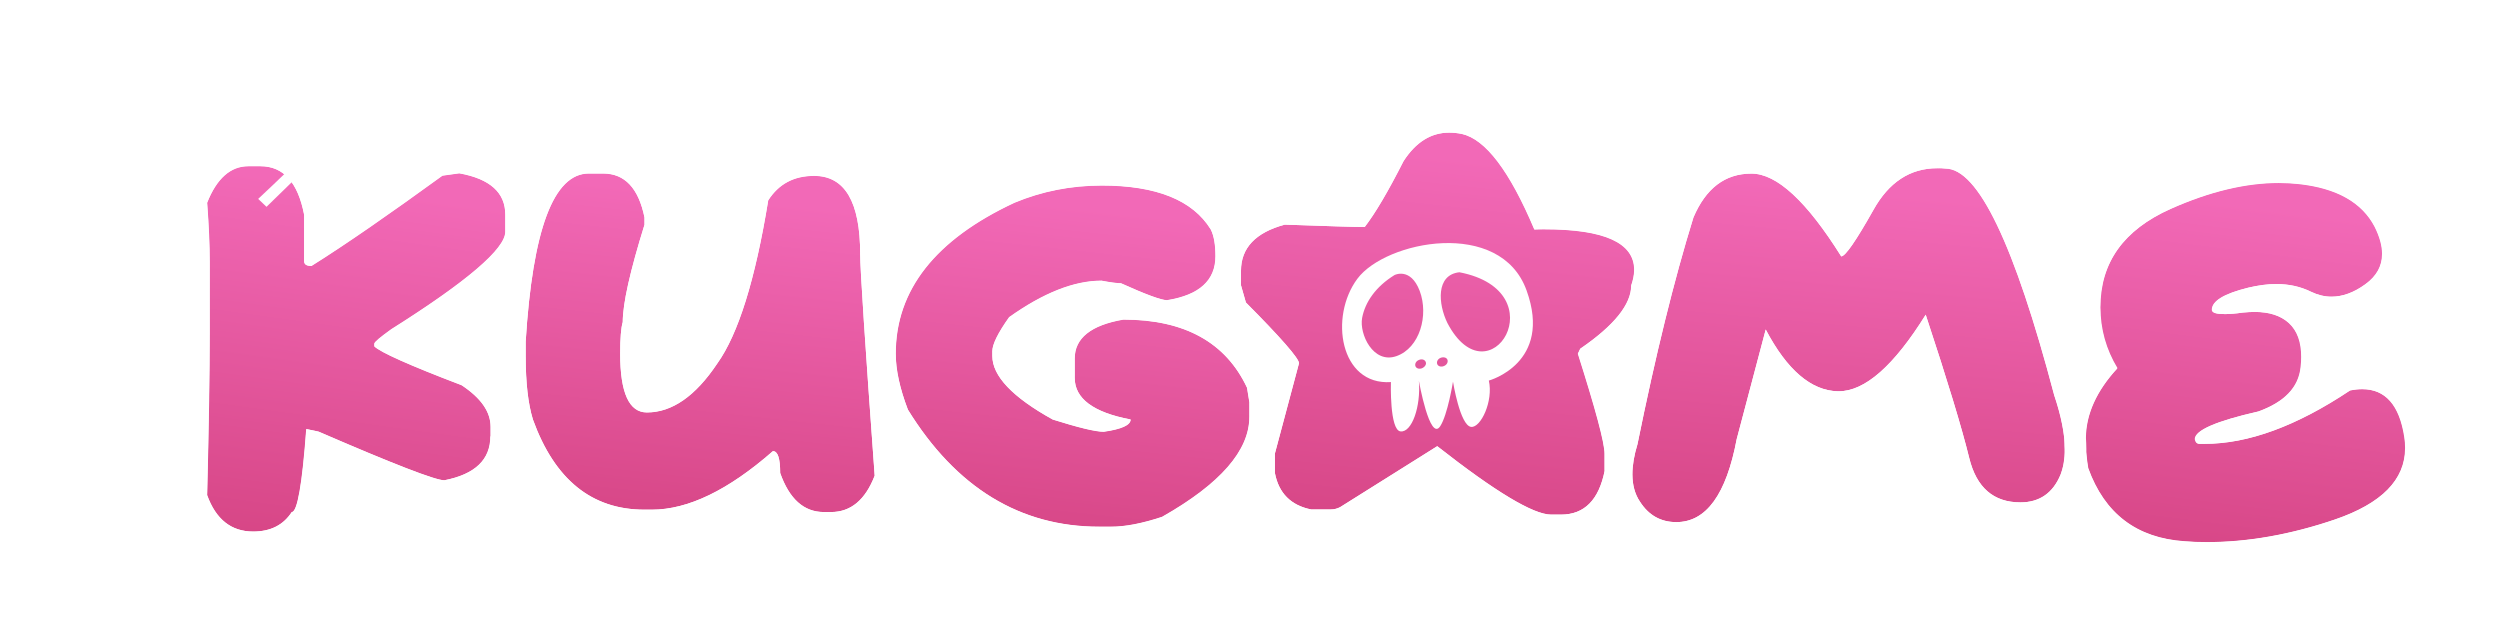 <svg width="205" height="52" viewBox="0 0 205 52" fill="none" xmlns="http://www.w3.org/2000/svg">
<g filter="url(#filter0_d_4040_25786)">
<path d="M20.351 10.444H21.348C23.237 10.444 24.426 11.781 24.934 14.437V18.236C24.934 18.5 25.126 18.623 25.528 18.623C28.362 16.846 31.931 14.367 36.269 11.218L37.651 11.025C40.169 11.482 41.429 12.608 41.429 14.419V15.826C41.429 17.216 38.315 19.889 32.088 23.811C31.161 24.48 30.689 24.867 30.689 25.007V25.218C31.161 25.693 33.54 26.766 37.843 28.402C39.435 29.457 40.222 30.583 40.222 31.814V32.605C40.222 34.523 38.963 35.718 36.444 36.211C35.709 36.211 32.263 34.874 26.123 32.218L25.126 32.007C24.794 36.545 24.391 38.814 23.937 38.814C23.254 39.869 22.205 40.414 20.77 40.414C18.969 40.414 17.709 39.412 16.992 37.425C17.132 31.708 17.202 27.311 17.202 24.233V18.253C17.202 16.934 17.132 15.334 16.992 13.452C17.762 11.447 18.899 10.444 20.351 10.444Z" fill="url(#paint0_linear_4040_25786)"/>
<path d="M48.283 11.043H49.455C51.222 11.043 52.359 12.239 52.849 14.649V15.246C51.659 19.063 51.065 21.719 51.065 23.232C50.925 23.689 50.855 24.551 50.855 25.835C50.855 29.036 51.589 30.636 53.041 30.636C55.105 30.636 57.029 29.299 58.814 26.626C60.528 24.234 61.927 19.784 62.994 13.242C63.851 11.905 65.093 11.236 66.755 11.236C69.274 11.236 70.534 13.365 70.534 17.639C70.534 18.905 70.936 24.973 71.723 35.825C70.953 37.83 69.764 38.815 68.137 38.815H67.56C65.915 38.815 64.726 37.742 63.974 35.614C63.974 34.418 63.781 33.82 63.379 33.82C59.723 37.021 56.417 38.621 53.443 38.621H52.849C48.528 38.621 45.484 36.159 43.7 31.234C43.298 29.933 43.105 28.191 43.105 26.028V24.832C43.683 15.633 45.397 11.043 48.283 11.043Z" fill="url(#paint1_linear_4040_25786)"/>
<path d="M90.339 12.027C94.8 12.027 97.791 13.223 99.278 15.633C99.54 16.161 99.662 16.882 99.662 17.831C99.662 19.819 98.333 21.015 95.692 21.437C95.237 21.437 93.977 20.98 91.913 20.047C91.581 20.047 91.056 19.977 90.322 19.837C88.065 19.837 85.546 20.839 82.747 22.826C81.82 24.128 81.365 25.06 81.365 25.623V26.01C81.365 27.646 83.01 29.387 86.316 31.216C88.432 31.884 89.832 32.218 90.496 32.218C91.966 32.007 92.701 31.673 92.701 31.216C89.639 30.636 88.118 29.492 88.118 27.804V26.203C88.118 24.55 89.447 23.477 92.106 23.02C97.109 23.02 100.502 24.884 102.251 28.613L102.444 29.809V31.005C102.444 33.766 100.065 36.492 95.289 39.201C93.645 39.746 92.263 40.01 91.109 40.01H90.129C83.639 40.01 78.392 36.809 74.439 30.407C73.774 28.666 73.441 27.136 73.441 25.816C73.441 20.593 76.695 16.46 83.185 13.434C85.424 12.502 87.82 12.027 90.339 12.027Z" fill="url(#paint2_linear_4040_25786)"/>
<path d="M125.831 15.633C126.111 15.616 126.391 15.616 126.653 15.616C131.569 15.616 134.018 16.724 134.018 18.94C134.018 19.345 133.93 19.767 133.773 20.224C133.773 21.772 132.373 23.513 129.592 25.412L129.4 25.817C130.851 30.39 131.586 33.116 131.586 34.013V35.42C131.114 37.812 129.924 39.026 128 39.026H127.196C125.744 39.026 122.63 37.161 117.855 33.415L109.896 38.41C109.668 38.533 109.406 38.603 109.109 38.603H107.517C105.855 38.269 104.858 37.267 104.543 35.614V34.013L106.52 26.608C106.502 26.204 105.05 24.533 102.164 21.631L101.762 20.224V19.028C101.762 17.164 102.951 15.897 105.348 15.246C108.899 15.37 111.085 15.44 111.907 15.44C112.799 14.279 113.849 12.485 115.091 10.04C116.105 8.475 117.347 7.701 118.834 7.701C119.167 7.701 119.516 7.736 119.866 7.807C121.825 8.229 123.802 10.832 125.831 15.633Z" fill="url(#paint3_linear_4040_25786)"/>
<path d="M159.517 10.637C162.193 10.637 165.167 16.829 168.438 29.228C169.015 30.952 169.312 32.429 169.312 33.643C169.312 34.452 169.19 35.155 168.963 35.753C168.333 37.266 167.231 38.022 165.674 38.022C163.47 38.022 162.071 36.809 161.476 34.382C160.881 31.954 159.692 28.032 157.907 22.633C155.301 26.819 152.922 28.912 150.771 28.912H150.701C148.514 28.859 146.537 27.17 144.788 23.846L142.409 32.834C141.552 37.371 139.908 39.64 137.459 39.64C136.182 39.64 135.185 39.078 134.468 37.952C134.065 37.354 133.855 36.598 133.855 35.718C133.855 34.98 133.995 34.153 134.275 33.238C135.745 25.992 137.266 19.801 138.858 14.665C139.873 12.273 141.447 11.06 143.616 11.06C145.698 11.06 148.147 13.329 150.98 17.849C151.313 17.849 152.187 16.582 153.604 14.067C154.881 11.763 156.63 10.62 158.852 10.62C159.062 10.602 159.289 10.602 159.517 10.637Z" fill="url(#paint4_linear_4040_25786)"/>
<path d="M194.714 15.422C195.116 16.231 195.326 16.97 195.326 17.638C195.326 18.641 194.871 19.467 193.944 20.136C193 20.822 192.072 21.156 191.163 21.156C190.603 21.156 190.026 21.015 189.484 20.751C188.626 20.329 187.682 20.118 186.632 20.118C185.915 20.118 185.163 20.224 184.341 20.417C182.347 20.91 181.367 21.508 181.367 22.229C181.367 22.475 181.717 22.58 182.417 22.58C182.802 22.58 183.291 22.545 183.886 22.457C184.236 22.422 184.568 22.404 184.883 22.404C186.073 22.404 187 22.703 187.682 23.319C188.364 23.952 188.696 24.867 188.696 26.098C188.696 26.362 188.679 26.643 188.644 26.942C188.469 28.596 187.315 29.791 185.181 30.565C181.7 31.357 179.968 32.113 179.968 32.834C180.02 33.098 180.143 33.221 180.353 33.221H180.755C184.341 33.221 188.312 31.761 192.685 28.842C193.035 28.771 193.367 28.736 193.682 28.736C195.588 28.736 196.743 30.038 197.145 32.658C197.198 32.975 197.215 33.256 197.215 33.555C197.215 36.176 195.291 38.128 191.425 39.447C187.804 40.678 184.306 41.294 180.947 41.294C180.335 41.294 179.723 41.276 179.128 41.224C175.192 40.96 172.569 38.955 171.222 35.226C171.082 34.505 171.012 33.714 171.012 32.834C171.012 30.847 171.869 28.912 173.601 27.048C172.673 25.517 172.201 23.847 172.201 22.053C172.201 18.377 174.125 15.686 177.991 13.962C181.192 12.537 184.148 11.834 186.86 11.834C187.402 11.834 187.944 11.869 188.487 11.922C191.6 12.256 193.682 13.434 194.714 15.422Z" fill="url(#paint5_linear_4040_25786)"/>
<path d="M198.894 32.394C198.177 27.68 195.325 26.977 193.699 26.977C193.279 26.977 192.824 27.03 192.369 27.117L192.019 27.188L191.722 27.381C191.162 27.751 190.62 28.102 190.078 28.419C190.235 27.979 190.323 27.557 190.375 27.153C190.41 26.801 190.445 26.449 190.445 26.115C190.445 24.708 190.095 23.547 189.396 22.633C189.973 22.826 190.568 22.931 191.162 22.931C192.439 22.931 193.716 22.474 194.958 21.577C196.707 20.311 197.057 18.746 197.057 17.655C197.057 16.723 196.795 15.703 196.253 14.648C194.941 12.115 192.387 10.602 188.678 10.18C188.084 10.11 187.471 10.092 186.877 10.092C183.938 10.092 180.719 10.848 177.308 12.361C175.087 13.346 173.39 14.648 172.253 16.248C171.081 17.901 170.469 19.854 170.469 22.052C170.469 23.741 170.819 25.341 171.518 26.836C170.976 27.522 170.539 28.226 170.206 28.947C170.189 28.876 170.171 28.806 170.136 28.736C168.475 22.492 166.865 17.708 165.344 14.542C164.189 12.15 162.352 8.967 159.624 8.896C159.361 8.879 159.099 8.861 158.854 8.861C156.877 8.861 154.079 9.617 152.084 13.205C151.7 13.909 151.367 14.454 151.122 14.876C148.428 11.095 146.032 9.301 143.636 9.301C141.624 9.301 138.895 10.11 137.268 13.979L137.233 14.067L137.181 14.12C136.691 15.685 136.219 17.374 135.729 19.15C135.729 19.08 135.729 19.009 135.729 18.957C135.729 17.919 135.362 15.984 132.86 14.859C131.443 14.225 129.519 13.891 126.948 13.874C124.796 9.107 122.662 6.627 120.248 6.082H120.213H120.178C119.706 5.994 119.251 5.941 118.814 5.941C117.362 5.941 115.281 6.487 113.601 9.09L113.549 9.16L113.514 9.248C112.569 11.13 111.712 12.607 110.995 13.68C109.875 13.663 107.986 13.592 105.38 13.504L105.117 13.487L104.855 13.557C103.036 14.05 101.881 14.859 101.147 15.72C101.059 15.404 100.954 15.122 100.832 14.859L100.797 14.788L100.744 14.718C98.908 11.781 95.409 10.303 90.319 10.303C87.573 10.303 84.931 10.813 82.482 11.851L82.447 11.869L82.412 11.886C77.2 14.313 73.859 17.479 72.442 21.349C72.337 19.027 72.284 18.024 72.284 17.637C72.284 15.158 71.9 13.293 71.095 11.939C70.15 10.321 68.646 9.477 66.757 9.477C64.5 9.477 62.699 10.444 61.527 12.291L61.334 12.59L61.282 12.941C60.267 19.168 58.955 23.424 57.416 25.57L57.398 25.587L57.381 25.605C55.964 27.733 54.512 28.824 53.095 28.841C52.973 28.665 52.623 27.979 52.623 25.798C52.623 24.18 52.745 23.741 52.745 23.705L52.815 23.459V23.195C52.815 22.281 53.113 20.258 54.53 15.738L54.617 15.474V15.21V14.612V14.437L54.582 14.261C53.69 9.899 50.996 9.248 49.474 9.248H48.302C46.763 9.248 44.629 10.039 43.212 13.821C43.195 13.874 43.177 13.926 43.16 13.979C43.037 12.396 42.128 10.022 37.947 9.266L37.667 9.213L37.387 9.248L36.005 9.441L35.568 9.494L35.218 9.758C31.947 12.15 29.078 14.155 26.664 15.756V14.401V14.243L26.629 14.085C25.737 9.371 22.939 8.668 21.329 8.668H20.332C18.81 8.668 16.711 9.371 15.329 12.748L15.172 13.135L15.207 13.557C15.347 15.386 15.399 16.952 15.399 18.218V24.198C15.399 27.241 15.329 31.673 15.189 37.354V37.688L15.312 38.005C16.291 40.678 18.215 42.155 20.734 42.155C23.026 42.155 24.355 41.118 25.125 40.115C25.405 39.886 25.667 39.535 25.877 39.007C26.017 38.62 26.157 38.093 26.279 37.424C26.419 36.633 26.542 35.63 26.664 34.381C35.043 37.987 35.883 37.987 36.443 37.987H36.6L36.757 37.952C41.288 37.09 41.97 34.241 41.97 32.623V31.831C41.97 31.69 41.97 31.567 41.953 31.427C41.988 31.532 42.005 31.638 42.04 31.743L42.058 31.778L42.075 31.814C43.072 34.575 44.471 36.685 46.256 38.128C48.093 39.605 50.314 40.361 52.868 40.361H53.463C56.314 40.361 59.305 39.183 62.559 36.756C63.853 39.886 65.97 40.572 67.579 40.572H68.174C69.818 40.572 72.074 39.851 73.386 36.457L73.526 36.087L73.491 35.683C73.386 34.258 73.299 32.922 73.194 31.708C77.462 38.374 83.147 41.768 90.144 41.768H91.124C92.471 41.768 94.01 41.469 95.847 40.871L96.004 40.819L96.161 40.731C99.31 38.954 101.514 37.125 102.808 35.243V35.613V35.771L102.843 35.929C103.298 38.286 104.838 39.851 107.199 40.326L107.374 40.361H107.549H109.141C109.735 40.361 110.278 40.221 110.768 39.957L110.802 39.939L110.837 39.904L117.764 35.542C123.747 40.115 125.898 40.766 127.21 40.766H128.015C129.292 40.766 131.321 40.361 132.545 38.005C132.668 38.321 132.825 38.602 133.018 38.884C134.067 40.502 135.607 41.364 137.478 41.364C139.263 41.364 140.819 40.52 141.974 38.937C142.953 37.582 143.671 35.7 144.143 33.185L145.525 27.962C147.082 29.685 148.813 30.582 150.702 30.617H150.72H150.737H150.807C152.977 30.617 155.146 29.246 157.367 26.467C158.539 30.125 159.361 32.904 159.799 34.751C160.586 37.969 162.667 39.728 165.693 39.728C167.653 39.728 169.227 38.831 170.206 37.178C171.938 40.678 174.964 42.648 179.04 42.929C179.687 42.982 180.335 43 180.982 43C184.515 43 188.241 42.349 192.019 41.065C194.223 40.309 195.885 39.376 197.04 38.18C198.334 36.861 198.999 35.296 198.999 33.502C198.981 33.168 198.964 32.781 198.894 32.394ZM40.203 32.605C40.203 34.522 38.944 35.718 36.425 36.211C35.69 36.211 32.244 34.874 26.105 32.218L25.108 32.007C24.775 36.545 24.373 38.814 23.918 38.814C23.236 39.869 22.186 40.414 20.752 40.414C18.95 40.414 17.691 39.412 16.974 37.424C17.113 31.708 17.183 27.311 17.183 24.233V18.253C17.183 16.934 17.113 15.334 16.974 13.451C17.796 11.447 18.915 10.462 20.367 10.462H21.364C23.253 10.462 24.443 11.798 24.95 14.454V18.253C24.95 18.517 25.142 18.64 25.545 18.64C28.379 16.864 31.947 14.384 36.285 11.235L37.667 11.042C40.186 11.499 41.445 12.625 41.445 14.437V15.844C41.445 17.233 38.332 19.906 32.105 23.828C31.177 24.497 30.705 24.884 30.705 25.024V25.236C31.177 25.71 33.556 26.783 37.859 28.419C39.451 29.474 40.238 30.6 40.238 31.831V32.605H40.203ZM41.673 30.231C41.236 29.017 40.256 27.927 38.786 26.942L38.629 26.836L38.454 26.766C36.198 25.904 34.693 25.288 33.714 24.849C38.349 21.876 40.816 19.889 42.058 18.376C41.76 20.188 41.533 22.281 41.375 24.69V24.743V24.796V25.992C41.358 27.645 41.463 29.035 41.673 30.231ZM68.156 38.814H67.561C65.917 38.814 64.728 37.741 63.975 35.613C63.975 34.417 63.783 33.819 63.381 33.819C59.725 37.02 56.419 38.62 53.445 38.62H52.85C48.53 38.62 45.486 36.158 43.702 31.233C43.3 29.932 43.107 28.19 43.107 26.027V24.831C43.667 15.65 45.399 11.059 48.285 11.059H49.457C51.224 11.059 52.361 12.255 52.85 14.665V15.263C51.661 19.08 51.066 21.735 51.066 23.248C50.926 23.705 50.856 24.567 50.856 25.851C50.856 29.052 51.591 30.653 53.043 30.653C55.107 30.653 57.031 29.316 58.815 26.643C60.529 24.251 61.929 19.801 62.996 13.258C63.853 11.921 65.095 11.253 66.757 11.253C69.276 11.253 70.535 13.381 70.535 17.655C70.535 18.921 70.937 24.989 71.725 35.841C70.955 37.811 69.766 38.814 68.156 38.814ZM134.837 22.685C134.172 25.394 133.508 28.296 132.878 31.374C132.58 30.231 132.126 28.613 131.391 26.291C133.018 25.06 134.172 23.864 134.837 22.685ZM102.459 31.022C102.459 33.783 100.08 36.51 95.304 39.218C93.66 39.763 92.278 40.027 91.124 40.027H90.144C83.654 40.027 78.407 36.826 74.453 30.424C73.789 28.683 73.456 27.153 73.456 25.834C73.456 20.61 76.71 16.477 83.2 13.451C85.439 12.519 87.818 12.044 90.354 12.044C94.814 12.044 97.806 13.241 99.293 15.65C99.555 16.178 99.677 16.899 99.677 17.849C99.677 19.836 98.348 21.032 95.707 21.454C95.252 21.454 93.992 20.997 91.928 20.065C91.596 20.065 91.071 19.994 90.336 19.854C88.08 19.854 85.561 20.856 82.762 22.844C81.835 24.145 81.38 25.077 81.38 25.64V26.027C81.38 27.663 83.025 29.404 86.331 31.233C88.447 31.901 89.847 32.236 90.511 32.236C91.981 32.025 92.715 31.69 92.715 31.233C89.654 30.653 88.132 29.509 88.132 27.821V26.221C88.132 24.567 89.462 23.494 92.121 23.037C97.124 23.037 100.517 24.901 102.266 28.63L102.459 29.826V31.022ZM86.698 29.386C83.322 27.416 83.147 26.238 83.147 26.009V25.675C83.182 25.57 83.322 25.13 84.039 24.092C86.348 22.474 88.412 21.648 90.197 21.595C90.266 21.612 90.354 21.63 90.424 21.63C89.462 21.911 88.675 22.298 88.062 22.808C86.978 23.67 86.401 24.849 86.401 26.221V27.821C86.401 28.278 86.471 28.824 86.698 29.386ZM104.103 28.964L104.015 28.349L103.98 28.102L103.876 27.874C102.843 25.675 101.304 24.004 99.293 22.896C99.013 22.738 98.733 22.597 98.435 22.474C99.223 22.122 99.8 21.665 100.237 21.19L100.517 22.14L100.639 22.58L100.954 22.896C103.316 25.271 104.278 26.379 104.68 26.889L104.103 28.964ZM131.583 35.419C131.111 37.811 129.922 39.025 127.997 39.025H127.193C125.741 39.025 122.627 37.16 117.852 33.414L109.893 38.409C109.665 38.532 109.403 38.602 109.106 38.602H107.514C105.852 38.268 104.855 37.266 104.54 35.613V34.012L106.517 26.607C106.499 26.203 105.048 24.532 102.161 21.63L101.759 20.223V19.027C101.759 17.163 102.948 15.896 105.345 15.245C108.896 15.369 111.082 15.439 111.905 15.439C112.797 14.278 113.846 12.484 115.088 10.039C116.103 8.474 117.345 7.7 118.831 7.7C119.164 7.7 119.514 7.735 119.864 7.806C121.805 8.245 123.782 10.848 125.811 15.65C126.091 15.633 126.371 15.633 126.633 15.633C131.548 15.633 133.997 16.741 133.997 18.957C133.997 19.361 133.91 19.783 133.752 20.241C133.752 21.788 132.353 23.529 129.572 25.429L129.379 25.834C130.831 30.407 131.566 33.133 131.566 34.03V35.419H131.583ZM168.965 35.753C168.335 37.266 167.233 38.022 165.676 38.022C163.472 38.022 162.073 36.809 161.478 34.381C160.883 31.954 159.694 28.032 157.909 22.633C155.303 26.819 152.924 28.912 150.772 28.912H150.702C148.516 28.859 146.539 27.17 144.79 23.846L142.411 32.834C141.554 37.371 139.91 39.64 137.461 39.64C136.184 39.64 135.187 39.077 134.47 37.952C134.067 37.354 133.857 36.597 133.857 35.718C133.857 34.979 133.997 34.153 134.277 33.238C135.747 25.992 137.268 19.801 138.86 14.665C139.875 12.273 141.449 11.059 143.618 11.059C145.7 11.059 148.149 13.328 150.982 17.849C151.315 17.849 152.189 16.582 153.606 14.067C154.883 11.763 156.632 10.62 158.854 10.62C159.081 10.62 159.309 10.637 159.536 10.655C162.212 10.655 165.186 16.846 168.457 29.246C168.912 30.582 169.174 31.778 169.279 32.816V32.834C169.279 33.221 169.297 33.59 169.314 33.959C169.297 34.628 169.174 35.226 168.965 35.753ZM191.442 39.429C187.821 40.66 184.323 41.276 180.964 41.276C180.352 41.276 179.74 41.258 179.145 41.206C175.209 40.942 172.585 38.937 171.239 35.208C171.169 34.803 171.116 34.364 171.081 33.889C171.081 33.801 171.081 33.713 171.081 33.625C171.081 33.326 171.064 33.027 171.046 32.728C171.064 30.776 171.938 28.859 173.635 27.012C172.708 25.482 172.236 23.811 172.236 22.017C172.236 18.341 174.16 15.65 178.026 13.926C181.227 12.502 184.183 11.798 186.894 11.798C187.436 11.798 187.979 11.833 188.521 11.886C191.635 12.238 193.699 13.416 194.748 15.421C195.151 16.23 195.36 16.969 195.36 17.637C195.36 18.64 194.906 19.467 193.979 20.135C193.034 20.821 192.107 21.155 191.197 21.155C190.638 21.155 190.06 21.014 189.518 20.751C188.661 20.328 187.716 20.117 186.667 20.117C185.95 20.117 185.197 20.223 184.375 20.416C182.381 20.909 181.402 21.507 181.402 22.228C181.402 22.474 181.751 22.58 182.451 22.58C182.836 22.58 183.326 22.545 183.92 22.457C184.27 22.422 184.603 22.404 184.918 22.404C186.107 22.404 187.034 22.703 187.716 23.319C188.398 23.952 188.731 24.866 188.731 26.097C188.731 26.361 188.713 26.643 188.678 26.942C188.503 28.595 187.349 29.791 185.215 30.565C181.734 31.356 180.002 32.112 180.002 32.834C180.055 33.097 180.177 33.221 180.387 33.221H180.789C184.375 33.221 188.346 31.761 192.719 28.841C193.069 28.771 193.401 28.736 193.716 28.736C195.623 28.736 196.777 30.037 197.18 32.658C197.232 32.974 197.25 33.256 197.25 33.555C197.232 36.158 195.308 38.11 191.442 39.429Z" fill="white"/>
<path d="M125.18 20.645C123.046 14.701 113.635 16.565 111.309 19.678C108.982 22.791 109.874 28.437 114.055 28.156C114.055 28.156 113.933 32.095 114.842 32.201C115.769 32.306 116.521 30.178 116.347 28.05C116.347 28.05 117.239 33.08 118.096 31.779C118.708 30.847 119.145 28.12 119.145 28.12C119.145 28.12 119.723 31.726 120.632 31.831C121.419 31.919 122.469 29.721 122.084 28.032C122.102 28.032 127.332 26.59 125.18 20.645ZM114.51 26.027C112.603 26.696 111.449 24.216 111.694 22.897C111.938 21.595 112.813 20.329 114.352 19.379C114.352 19.379 115.664 18.711 116.416 20.681C117.169 22.686 116.416 25.359 114.51 26.027ZM116.626 27.012C116.399 27.118 116.137 27.047 116.067 26.854C115.997 26.661 116.119 26.432 116.347 26.344C116.574 26.238 116.836 26.309 116.906 26.502C116.994 26.678 116.854 26.907 116.626 27.012ZM118.411 26.837C118.183 26.942 117.921 26.872 117.851 26.678C117.781 26.485 117.903 26.256 118.131 26.168C118.358 26.08 118.621 26.133 118.69 26.326C118.76 26.52 118.638 26.748 118.411 26.837ZM118.69 23.319C117.921 21.753 117.728 19.361 119.67 19.151C127.769 20.716 122.119 29.844 118.69 23.319Z" fill="white"/>
<path d="M16.956 16.108L14.262 17.92L14.227 17.884C13.65 17.216 12.723 17.181 11.761 17.761L11.726 17.691C11.271 16.706 11.009 15.616 10.921 14.402C12.688 12.59 14.245 11.219 15.819 10.093C18.95 7.718 22.011 5.801 25.177 4.236C25.09 4.957 25.265 5.625 25.685 6.153C26.105 6.681 26.752 6.997 27.486 7.05C27.067 7.507 21.801 12.573 21.189 13.118L21.172 13.136L21.836 13.769L21.854 13.786L21.871 13.769C22.554 13.1 27.994 7.824 28.833 6.927C29.533 6.03 29.935 5.203 30.023 4.465C30.11 3.814 29.953 3.251 29.568 2.829C28.728 1.862 26.874 1.721 25.527 2.512C19.143 6.382 12.863 10.374 10.274 13.259L10.187 13.276C9.592 14.015 8.735 14.789 7.615 15.545C6.618 16.178 6.128 16.776 6.023 17.48C5.918 18.166 6.163 18.992 6.845 20.206C7.633 21.261 8.455 21.842 9.364 21.947C9.469 21.965 9.592 21.965 9.697 21.965C10.641 21.965 11.673 21.49 12.845 20.523L15.067 19.01H15.084L14.962 18.817L16.956 17.216V16.108ZM26.227 4.517C26.227 3.779 26.822 3.181 27.556 3.181C28.291 3.181 28.886 3.779 28.886 4.517C28.886 5.256 28.291 5.854 27.556 5.854C26.822 5.837 26.227 5.239 26.227 4.517ZM8.192 19.239C7.58 18.852 7.3 18.183 7.423 17.515C7.65 16.882 7.965 16.724 8.42 16.636C8.542 16.618 8.647 16.601 8.77 16.601C9.557 16.601 10.431 17.023 11.428 17.867L11.463 17.92C11.184 18.131 10.939 18.377 10.746 18.623C9.837 19.626 9.032 19.802 8.192 19.239Z" fill="white"/>
</g>
<defs>
<filter id="filter0_d_4040_25786" x="0.921" y="0.095" width="203.158" height="51.158" filterUnits="userSpaceOnUse" color-interpolation-filters="sRGB">
<feFlood flood-opacity="0" result="BackgroundImageFix"/>
<feColorMatrix in="SourceAlpha" type="matrix" values="0 0 0 0 0 0 0 0 0 0 0 0 0 0 0 0 0 0 127 0" result="hardAlpha"/>
<feOffset dy="3.174"/>
<feGaussianBlur stdDeviation="2.539"/>
<feComposite in2="hardAlpha" operator="out"/>
<feColorMatrix type="matrix" values="0 0 0 0 0.2 0 0 0 0 0.118 0 0 0 0 0.196 0 0 0 0.6 0"/>
<feBlend mode="normal" in2="BackgroundImageFix" result="effect1_dropShadow_4040_25786"/>
<feBlend mode="normal" in="SourceGraphic" in2="effect1_dropShadow_4040_25786" result="shape"/>
</filter>
<linearGradient id="paint0_linear_4040_25786" x1="26.127" y1="11.863" x2="19.864" y2="56.994" gradientUnits="userSpaceOnUse">
<stop stop-color="#F269B7"/>
<stop offset="1" stop-color="#C8336B"/>
</linearGradient>
<linearGradient id="paint1_linear_4040_25786" x1="53.803" y1="12.357" x2="49.178" y2="54.476" gradientUnits="userSpaceOnUse">
<stop stop-color="#F269B7"/>
<stop offset="1" stop-color="#C8336B"/>
</linearGradient>
<linearGradient id="paint2_linear_4040_25786" x1="84.283" y1="13.352" x2="79.649" y2="55.796" gradientUnits="userSpaceOnUse">
<stop stop-color="#F269B7"/>
<stop offset="1" stop-color="#C8336B"/>
</linearGradient>
<linearGradient id="paint3_linear_4040_25786" x1="113.819" y1="9.184" x2="108.6" y2="56.69" gradientUnits="userSpaceOnUse">
<stop stop-color="#F269B7"/>
<stop offset="1" stop-color="#C8336B"/>
</linearGradient>
<linearGradient id="paint4_linear_4040_25786" x1="147.11" y1="11.983" x2="143.017" y2="56.164" gradientUnits="userSpaceOnUse">
<stop stop-color="#F269B7"/>
<stop offset="1" stop-color="#C8336B"/>
</linearGradient>
<linearGradient id="paint5_linear_4040_25786" x1="180.807" y1="13.228" x2="175.146" y2="57.726" gradientUnits="userSpaceOnUse">
<stop stop-color="#F269B7"/>
<stop offset="1" stop-color="#C8336B"/>
</linearGradient>
</defs>
</svg>
